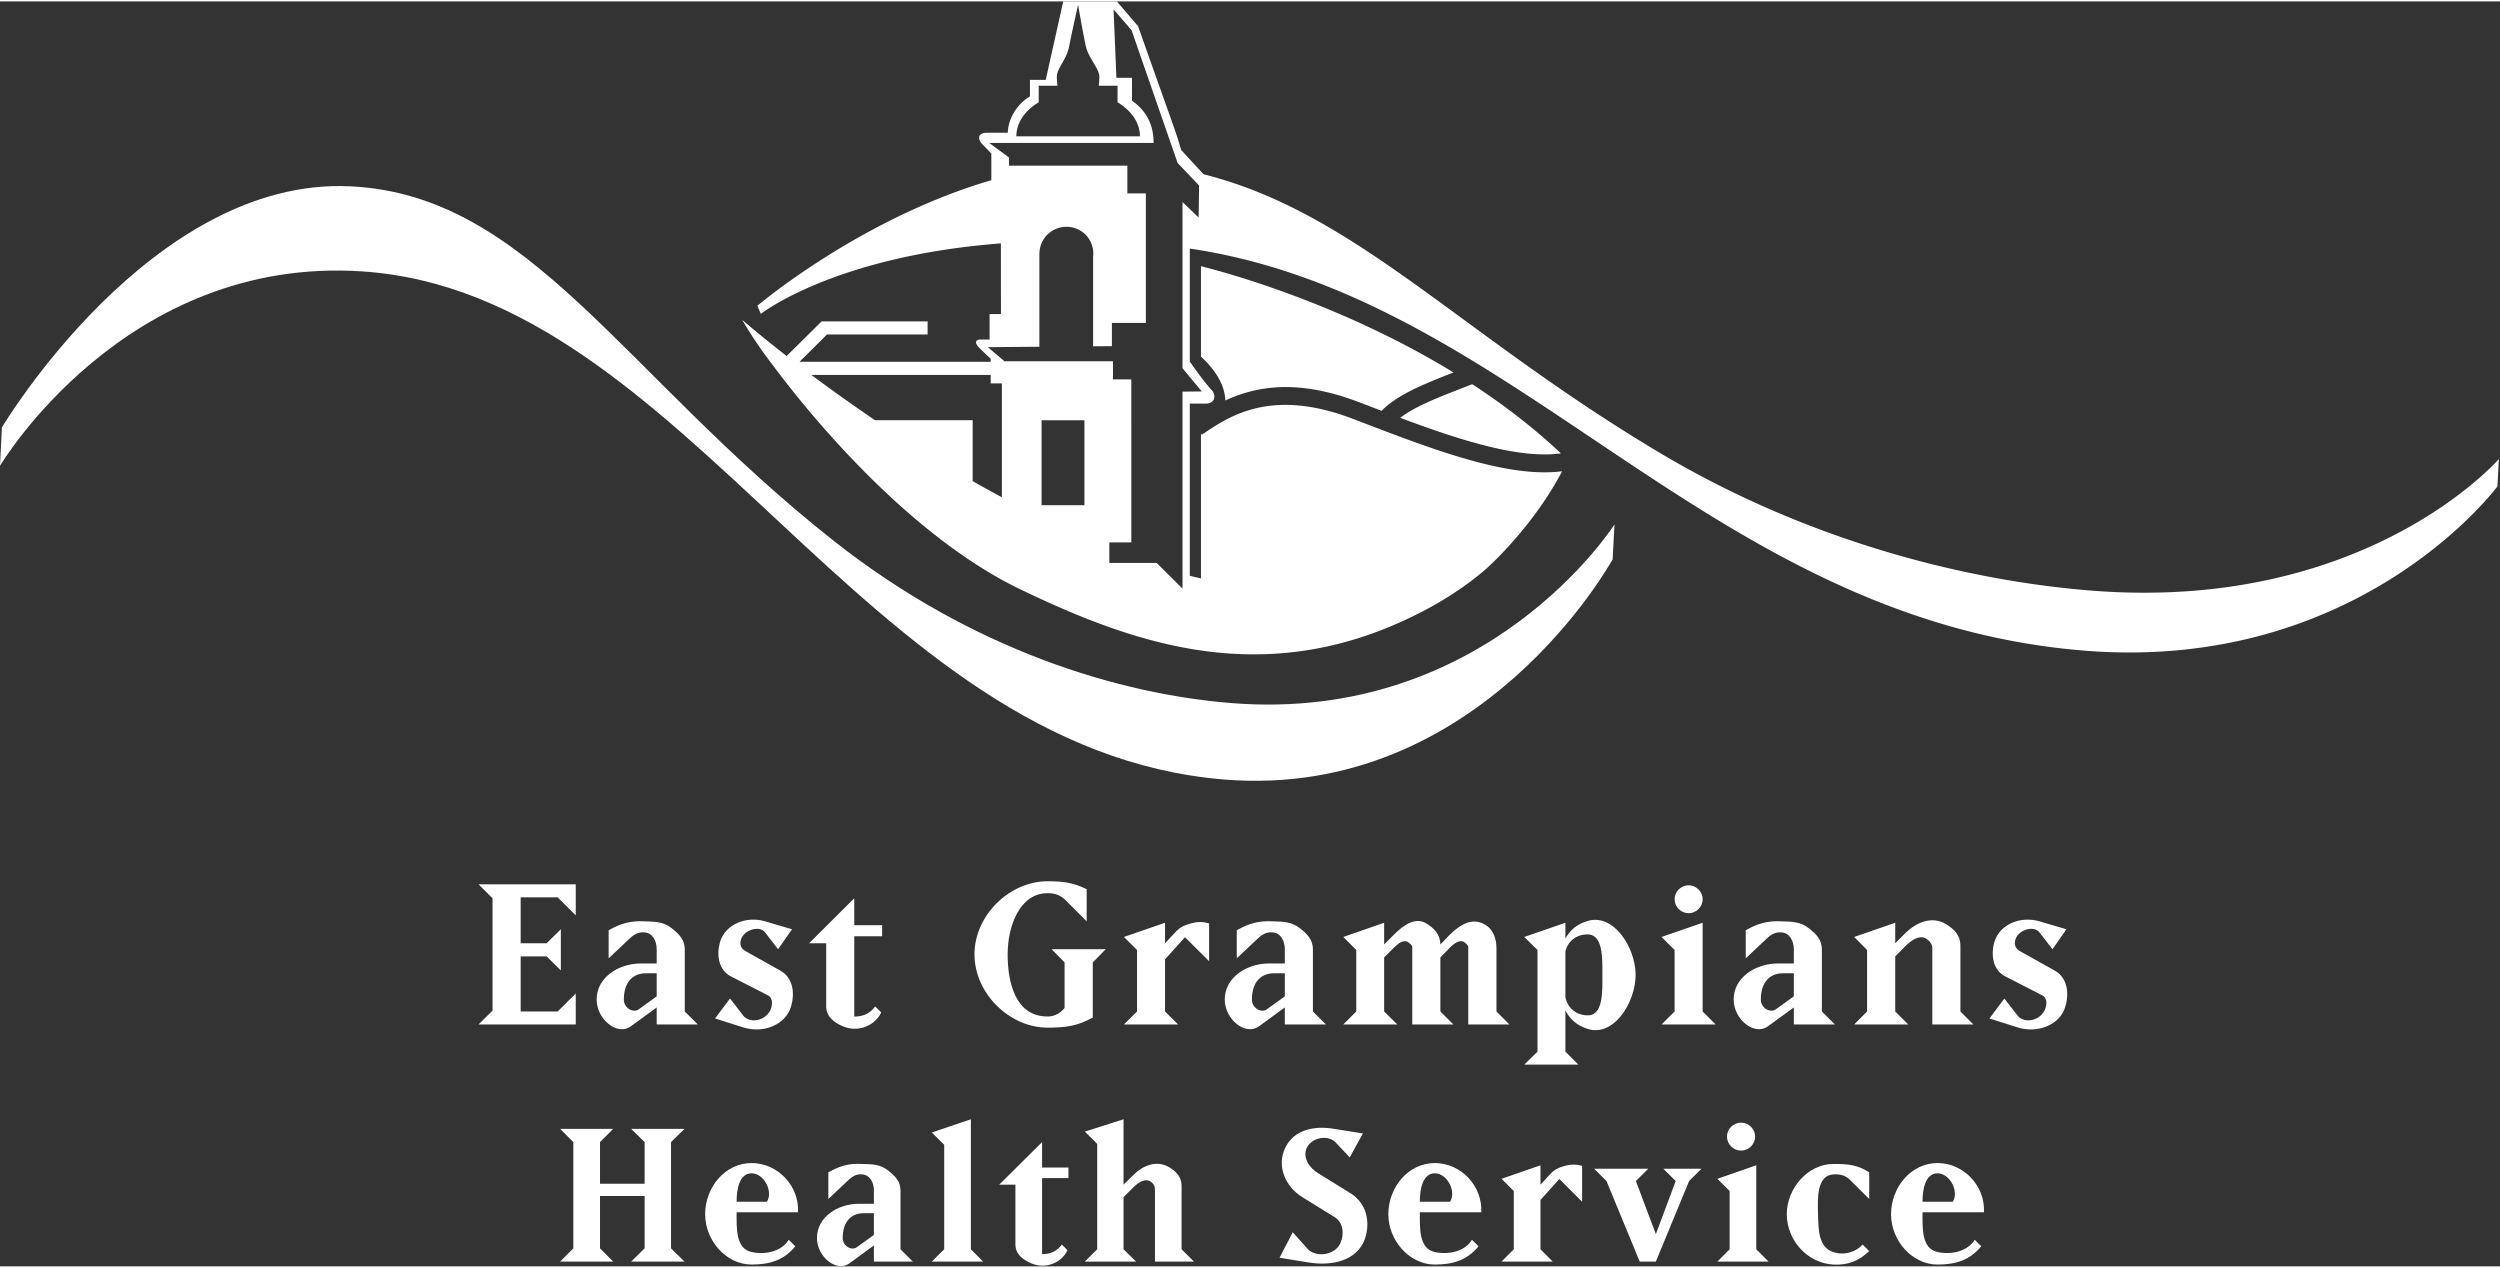 <svg width="211" height="107" xmlns="http://www.w3.org/2000/svg" viewBox="0 0 1170 592"><rect x="0" y="0" width="1170" height="592" fill="#333333" stroke="none"/><path fill="#fff" d="M269.451 478.791h-45.489l6.55-6.505v-52.562l-6.55-6.522h45.489v14.511l-8.45-8.416h-17.328v21.483h12.15l6.65-6.55v19.261l-6.65-6.544h-12.15v25.766h17.328l8.45-8.439v14.517ZM307.333 454.833h-5.066c-6.167 0-10.311 4.278-10.311 12.266 0 4.167 4.477 6.423 6.95 4.617l8.427-6.078v-10.805Zm-5.605-19.122c-2.822-.328-4.956.911-7.006 2.816l-9.883 9.322v-13.144c5.722-3.239 10.233-4.506 16.889-4.183 5.039.133 8.883.244 12.694 3.272 3.361 2.6 6.045 5.417 6.045 9.789v29.128l6.105 6.077h-19.239v-7.966l-12.166 8.883c-6.261 4.5-15.945-3.283-15.945-12.606 0-10.372 10.328-16.85 20.711-16.85h7.4v-6.666c0-3.722-1.794-7.561-5.605-7.872M365.039 453.492c5.983 3.234 7.1 10.35 5.183 16.85-2.589 8.811-13.044 12.622-22.044 9.934l-13.528-4.295 7.006-9.344 6.522 8.427c3.494 3.323 9.878 1.817 12.261-2.783 1.222-2.483 1.322-5.967-1.017-7.105l-17.333-8.867c-5.728-2.933-6.85-9.795-5.161-15.989 2.472-8.561 12.478-12.383 21.128-9.8l12.616 3.711-6.528 9.35-6.088-7.867c-2.695-3.511-9.878-1.127-11.256 3.267-.906 2.789.35 4.6 2.35 5.617l15.889 8.894ZM399.796 475.067h.917c3.805-.189 6.633-1.689 8.844-4.723l2.861 2.817c-3.144 6.545-11.15 9.356-17.783 6.545-4.383-1.8-7.972-4.639-7.972-9.362v-29.566h-8l21.133-21.056v12.606h13.039v5.172h-13.039v37.567ZM511.413 469.464l-13.189 6.078v-25.778l-6.05-6.183h25.3l-6.061 6.183v19.7Zm0 6.078c-7.211 4.055-12.867 4.733-21.167 4.733-17.772 0-34.189-16-34.189-34.317 0-18.244 16.417-34.189 34.189-34.189 7.206 0 11.822.545 18.322 3.706v15.044l-9.889-9.888c-2.35-2.362-4.955-3.278-8.433-3.278-13.05 0-18.661 15.45-18.661 28.605 0 13.395 3.683 29.106 18.661 29.106 10.011 0 14.406-14.261 10.795-23.472h10.372v23.95ZM545.235 440.777l4.756-5.066c2.133-2.473 4.4-3.384 7.422-4.245 3.055-.811 5.411-.811 8.45 0v17.722l-11.295-11.239-9.333 10.367v24.395l6.1 6.077h-25.328l6.117-6.077v-28.773l-6.117-6.1 19.228-6.644v9.583ZM601.298 454.833h-5.05c-6.211 0-10.356 4.278-10.356 12.266 0 4.167 4.511 6.423 6.967 4.617l8.439-6.078v-10.805Zm-5.617-19.122c-2.822-.328-4.983.911-6.983 2.816l-9.895 9.322v-13.144c5.756-3.239 10.261-4.506 16.878-4.183 5.061.133 8.895.244 12.717 3.272 3.389 2.6 6.05 5.417 6.05 9.789v29.128l6.072 6.077h-19.222v-7.966l-12.15 8.883c-6.284 4.5-15.961-3.283-15.961-12.606 0-10.372 10.355-16.85 20.672-16.85h7.439v-6.666c0-3.722-1.784-7.561-5.617-7.872M647.779 441.352l4.723-4.728c4.244-4.294 9.9-8.238 14.95-5.161 3.927 2.334 6.55 5.356 6.639 9.889l4.583-4.728c4.411-4.294 9.6-7.633 15.128-5.161 4.622 2.006 6.539 6.489 6.539 11.656v29.594l6.061 6.078h-19.256v-36.089c0-1.133-1.022-1.705-1.794-2.383-2.023-1.467-4.723.455-6.678 2.383l-4.583 4.706v25.305l6.094 6.078h-19.244v-36.089c0-1.133-1.012-1.705-1.928-2.383-1.9-1.467-4.589.455-6.511 2.383l-4.723 4.706v25.305l6.173 6.078h-25.3l6.083-6.078v-28.772l-6.083-6.105 19.127-6.645v10.161ZM749.918 455.408c0-7.872.367-19.139-7.411-18.784-4.933.195-8.766 3.234-9.9 7.973v21.489c1 4.933 4.967 8.227 9.9 8.427 7.967.556 7.411-11.25 7.411-19.105m-17.311 36.105 6.089 6.067h-25.339l6.195-6.067v-47.572l-6.195-6.105 19.25-6.645v7.333c2.484-4.15 5.306-6.516 9.9-8.005 12.289-4.256 22.817 11.833 22.961 24.889.073 13.166-10.483 29.822-22.961 25.294-4.689-1.672-7.511-4.128-9.9-8.422v19.233ZM814.873 524.739c3.483 0 6.522 2.928 6.522 6.533 0 3.606-3.039 6.545-6.522 6.545-3.645 0-6.645-2.939-6.645-6.545 0-3.605 3-6.533 6.645-6.533m-24.561-111.083c3.5 0 6.522 2.944 6.522 6.505 0 3.645-3.022 6.556-6.522 6.556-3.606 0-6.6-2.911-6.6-6.556 0-3.561 2.994-6.505 6.6-6.505m6.522 59.055 6.1 6.078h-25.328l6.106-6.078v-28.772l-6.106-6.1 19.228-6.65v41.522ZM839.512 454.833h-5.089c-6.2 0-10.356 4.278-10.356 12.266 0 4.167 4.511 6.423 7.006 4.617l8.439-6.078v-10.805Zm-5.667-19.122c-2.772-.328-4.944.911-6.933 2.816l-9.906 9.322v-13.144c5.722-3.239 10.261-4.506 16.839-4.183 5.083.133 8.922.244 12.744 3.272 3.345 2.6 6.05 5.417 6.05 9.789v29.128l6.073 6.077h-19.2v-7.966l-12.189 8.883c-6.295 4.5-15.972-3.283-15.972-12.606 0-10.372 10.377-16.85 20.694-16.85h7.467v-6.666c0-3.722-1.839-7.561-5.667-7.872M886.974 440.777l4.628-4.628c5.389-5.383 12.789-8.216 19.211-4.272 3.85 2.356 6.661 5.417 6.661 9.895v30.939l6.062 6.077h-19.223v-35.672c0-1.761-1.027-3.15-2.366-4.133-3.156-2.589-7.439.305-10.345 3.255l-4.628 4.706v25.767l6.073 6.077h-25.284l6.034-6.077v-28.773l-6.034-6.1 19.211-6.644v9.583ZM961.474 453.492c5.928 3.234 7.061 10.35 5.133 16.85-2.528 8.811-13.033 12.622-22.039 9.934l-13.489-4.295 6.956-9.344 6.533 8.427c3.484 3.323 9.9 1.817 12.261-2.783 1.228-2.483 1.378-5.967-1.011-7.105l-17.322-8.867c-5.75-2.933-6.872-9.795-5.172-15.989 2.472-8.561 12.5-12.383 21.144-9.8l12.606 3.711-6.506 9.35-6.1-7.867c-2.672-3.511-9.9-1.127-11.233 3.267-.894 2.789.35 4.6 2.322 5.617l15.917 8.894ZM301.688 559.081h-20.883v24.494l6.167 6.183h-24.817l6.167-6.183v-49.733l-6.167-6.178h24.817l-6.167 6.178v19.5h20.883v-19.5l-6.294-6.178h24.939l-6.289 6.178v49.733l6.289 6.183h-24.939l6.294-6.183v-24.494ZM351.767 591.157c-11.945 0-21.761-11.289-21.761-23.539 0-12.577 9.272-23.966 21.761-23.966 12.233 0 22.372 10.75 21.711 23.022h-28.745v-4.922h14.178c3.089-4.773-1.394-13.3-7.144-13.3-5.806 0-7.034 7.544-7.034 13.3v4.922c0 7.661-.444 17.039 7.034 18.611 6.789 1.511 14.261-.506 17.35-5.739l3.089 3.061c-5.3 6.506-11.923 8.55-20.439 8.55M408.981 567.119h-4.844c-5.795 0-9.75 4-9.75 11.594 0 3.895 4.266 6.067 6.572 4.339l8.022-5.75v-10.183Zm-5.333-18.161c-2.689-.311-4.728.861-6.639 2.711l-9.345 8.8v-12.456c5.4-3.089 9.689-4.283 15.984-3.933 4.739.089 8.394.217 12.005 3.067 3.211 2.472 5.778 5.105 5.778 9.283v27.572l5.789 5.756h-18.239v-7.55l-11.528 8.433c-5.966 4.261-15.122-3.117-15.122-11.928 0-9.822 9.789-16.005 19.628-16.005h7.022v-6.278c0-3.522-1.739-7.122-5.333-7.472M454.368 584.002l5.728 5.756h-24.012l5.806-5.756v-48.894l-5.806-5.756 18.284-6.183v60.833ZM487.69 586.258h.861c3.622-.216 6.295-1.6 8.389-4.477l2.644 2.672c-2.944 6.189-10.5 8.85-16.805 6.189-4.133-1.745-7.567-4.384-7.567-8.861v-28.006h-7.589l20.067-19.933v11.916h12.344v4.934H487.69v35.566ZM525.817 584.002l5.861 5.756h-23.966l5.777-5.756v-49.333l-5.777-5.733 18.105-5.767v30.605l4.467-4.388c4.589-4.689 10.778-7.039 16.433-4.05 3.606 2.044 6.267 4.711 6.267 8.966v29.7l5.778 5.756h-18.239v-33.761c0-1.489-.639-2.656-1.789-3.495-2.695-2.039-5.989.2-8.45 2.645l-4.467 4.461v24.394ZM632.082 557.811c7.261 4.472 9.466 13.206 6.7 21.317-3.706 10.333-15.434 12.789-26.234 11.072l-13.722-2.25 6.183-11.9 7.539 8.4c4.517 3.433 12.056 2.039 14.645-3.061 2.078-4.389 1.461-10.072-2.689-12.5l-15.011-9.278c-7.978-4.894-12.161-14.683-7.978-23.128 4.022-8.494 13.7-10.455 22.989-8.816l13.328 2.122-6.156 11.2-7.172-7.567c-3.956-3.016-10.639-1.505-12.917 3.061-2.094 4.506 1.089 9.406 5.372 11.967l15.123 9.361ZM671.492 591.157c-11.911 0-21.75-11.289-21.75-23.539 0-12.577 9.272-23.966 21.75-23.966 12.272 0 22.384 10.75 21.734 23.022h-28.745v-4.922h14.139c3.117-4.773-1.35-13.3-7.128-13.3-5.728 0-7.011 7.544-7.011 13.3v4.922c0 7.661-.428 17.039 7.011 18.611 6.817 1.511 14.295-.506 17.361-5.739l3.117 3.061c-5.344 6.506-11.956 8.55-20.478 8.55M720.948 553.776l4.444-4.817c2.039-2.345 4.184-3.2 7.084-4.033 2.827-.756 5.094-.756 7.944 0v16.827l-10.639-10.655-8.833 9.816v23.089l5.722 5.756h-23.95l5.728-5.756v-27.277l-5.728-5.7 18.228-6.328v9.078ZM751.835 552.058l-5.756-5.734h25.295l-5.783 5.734 9.35 24.839 9.283-24.839-5.761-5.734h17.816l-5.777 5.734-15.561 37.7h-7.567l-15.539-37.7ZM821.934 584.002l5.75 5.756h-23.95l5.739-5.756v-27.278l-5.739-5.7 18.2-6.327v39.305ZM857.957 548.957c-7.667.533-7.361 10.983-7.117 18.661.189 7.355.189 15.433 7.117 17.666 5.105 1.834 10.761-.105 13.755-3.505l3.078 3.094c-5.006 4.667-9.906 6.617-16.833 6.284-12.395-.739-21.734-11.611-21.734-23.539 0-12.372 10.106-23.539 21.734-23.539 6.605 0 11.311.272 16.833 3.933v12.456l-8.839-8.8c-2.239-2.284-4.805-2.917-7.994-2.711M906.77 591.157c-11.972 0-21.761-11.289-21.761-23.539 0-12.577 9.311-23.966 21.761-23.966 12.233 0 22.389 10.75 21.722 23.022h-28.755v-4.922h14.15c3.089-4.773-1.361-13.3-7.117-13.3s-7.033 7.544-7.033 13.3v4.922c0 7.661-.445 17.039 7.033 18.611 6.822 1.511 14.272-.506 17.378-5.739l3.066 3.061c-5.322 6.506-11.922 8.55-20.444 8.55M.889 199.377 0 217.344s58.283-98.45 169.6-90.983c152.639 10.222 233.839 223.916 403.228 237.788 120.244 9.845 181.883-103.061 181.883-103.061l.878-16.333s-59.356 93.478-179.656 83.594c-52.1-4.227-120.733-24.627-185.622-75.794C291.039 174.266 247.967 90.466 163.8 86.533 70.6 82.199.889 199.377.889 199.377"/><path fill="#fff" d="M730.51 211.522c-12.989-12.239-27.111-22.978-41.5-32.383l-2.883 1.122c-13.228 5.139-24.067 9.361-30.817 14.628 27.35 10.217 55.517 19.383 75.2 16.633m-168.461-45.239s11.222 9.295 11.372 20.495c15.122-6.989 34.467-10.006 62.767.844l4.4 1.667c1.95.789 4.011 1.567 5.994 2.322 7.089-7.3 18.878-12.194 33.661-17.961-58.394-35.7-118.194-49.711-118.194-49.711v42.344Zm415.878 109.395c-56.034-4.556-130.017-22.2-200.473-64.011-94.527-56.173-142.722-112.745-214.177-130.773-7.178-7.722-10.378-11.25-10.5-11.416-2.85-9.778-2.85-8.8-20.161-57.889L522.693 0H497.61s-5 22.294-8.211 36.722h-7.383v7.739c-6.278 3.717-10.234 10.706-10.362 16.995-3.2 0-6.827.022-9.933.022-4.05.044-4.505 2.911-1.7 5.672 1.061 1.061 2.506 2.589 3.928 4.056v12.461c-61.611 18.044-109.528 58.8-109.528 58.8l1.661 3.777s34.106-26.988 112.334-33c0 11.939 0 24.273.038 33.095h-5.333v11.9h-4.167c-2.566 0-2.933 1.617-.744 3.794a161.35 161.35 0 0 0 5.439 5.184v1.45h-89.483c4.077-4.045 11.716-11.6 12.85-12.789h47.111v-6.117h-49.611l-16.362 16.206c-13.205-10.284-20.788-16.945-20.788-16.945s5.088 9.217 13.805 20.556c4.283 5.628 55.883 76.683 116.822 105.816 54.934 26.295 117.528 48.15 190.939 8.406 16.728-9.122 26.545-18.2 27.056-18.678 1.633-1.466 21.761-19.778 35.072-45.228-25.178 3.256-59.839-9.955-93.417-22.816l-4.455-1.7c-38.3-14.656-57.811-1.367-70.734 7.428l-.405-.656v67.906c-1.7-.417-3.428-.795-5.222-1.25v-80.567h7.155c4.361.128 5.278-3.222 3.495-5.839-5.223-5.767-10.067-13.122-10.65-13.789v-52.933c153.244 22.755 242.689 173.761 418.294 188.139 129.167 10.577 193.678-76.845 193.678-76.845l.672-12.816s-62.344 72.116-191.544 61.522M373.193 169.833c-.066-.027-.094-.055-.139-.083l.139-.072v.155ZM486.116 47.217v-7.756h8.805a28.6 28.6 0 0 1-.322-4.25c0-3.828 4.411-7.761 5.678-13.794 1.789-8.989 4.272-19.834 4.272-19.834s1.683 10.006 3.511 18.939c1.25 6.072 6.428 10.828 6.428 14.689 0 1.483-.072 2.867-.3 4.25h8.828v7.756c6.344 3.794 10.477 9.477 10.477 15.939h-57.839c0-6.462 4.089-12.145 10.462-15.939m-17.223 184.866c-4.622-2.511-9.25-5.044-13.694-7.583v-28.494h-45.672c-11.223-7.623-21.217-14.778-29.761-21.184h83.883v3.939h5.244v53.322Zm38.611 3.684h-20.05v-39.75h20.05v39.75Zm53.45-134.623-7.544-7.255v77.805l9.022 10.845-9.022.078v92.177l-12.083-12h-22.161v-9.622h10.288V176.9h-8.583v-8.478H470.31v.178l-8.006-6.783 24.123-.206v-43.933h.044c.183-6.739 5.778-12.2 12.639-12.2 6.978 0 12.55 5.583 12.55 12.522 0 .489-.028.878-.089 1.3v42.111l8.8-.061v-10.867h15.889V89.861h-8.656V76.878h-55.377v-3.822l-9.278-6.828h76.933c0-7.489-2.578-14.495-10.116-19.75V35.756h-7.289l-1.334-31.984h.056l8.367 9.722 21.55 62.112 10.061 10.566-.223 14.972Z"/></svg>